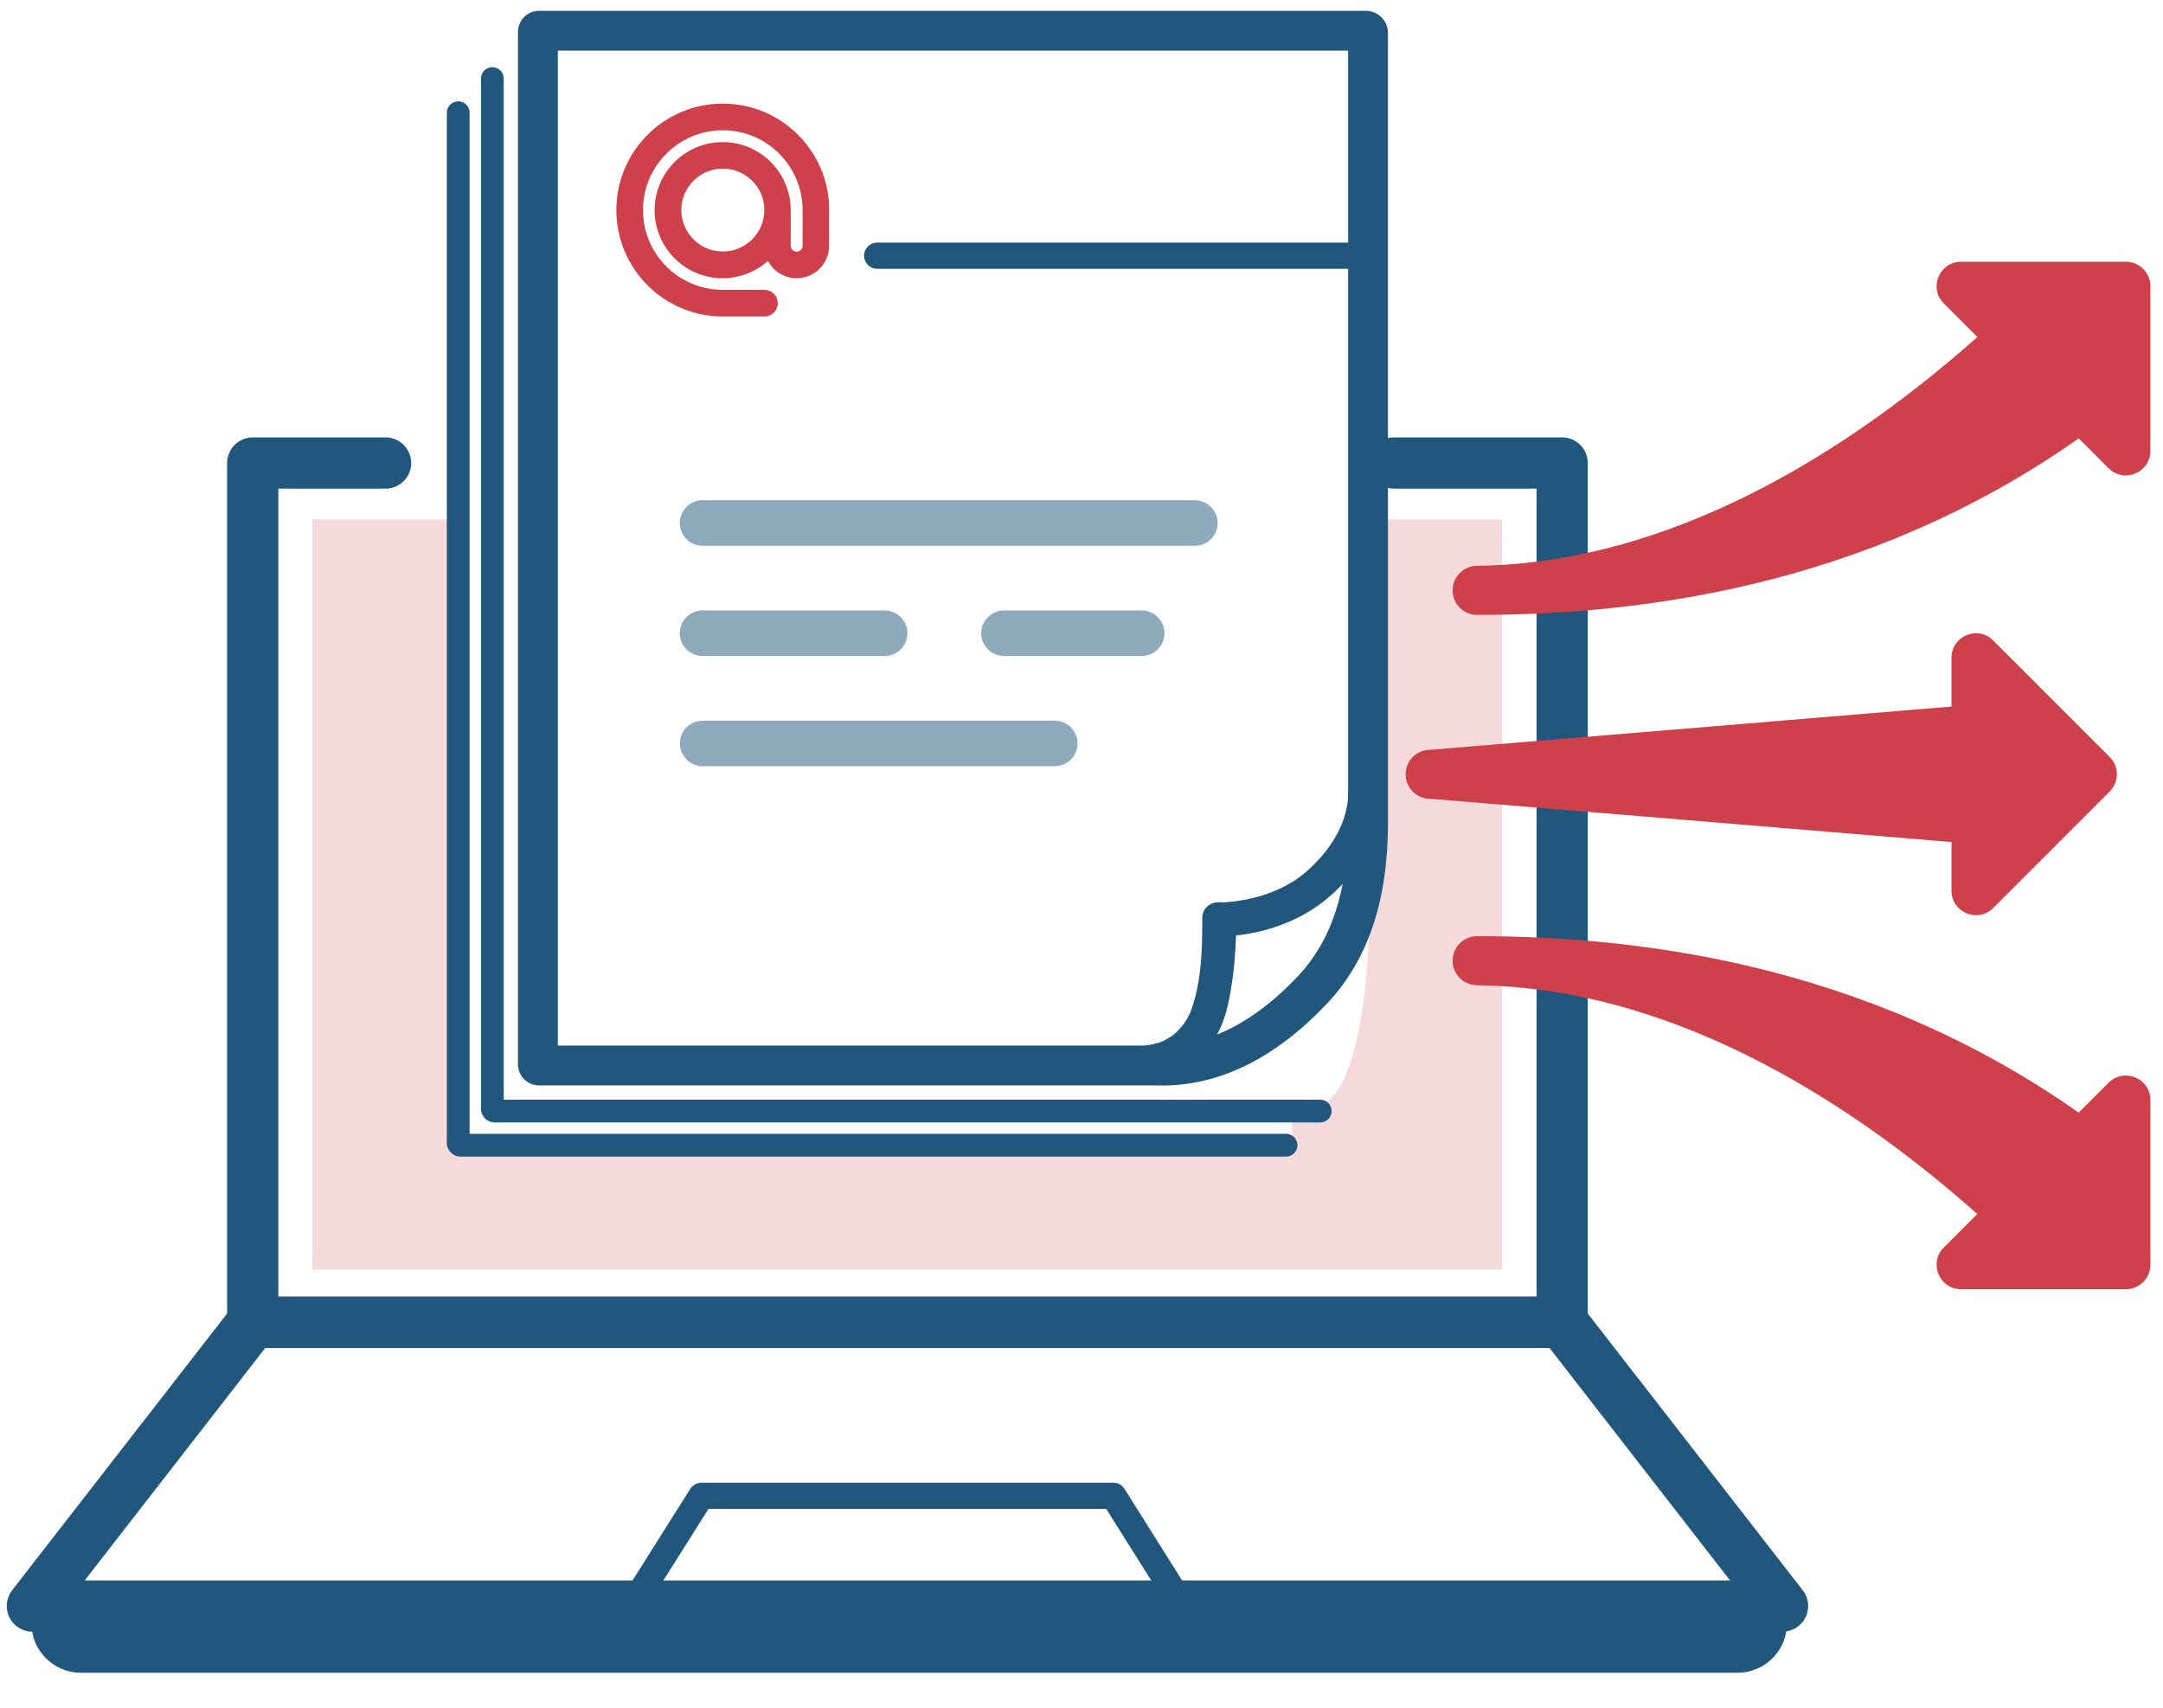 <?xml version="1.0" encoding="UTF-8"?>
<svg xmlns="http://www.w3.org/2000/svg" id="layer" viewBox="0 0 190 150">
  <defs>
    <style>.cls-1{opacity:.2;}.cls-1,.cls-2{fill:#ce414b;}.cls-3,.cls-4{fill:#21577d;}.cls-4{opacity:.5;}</style>
  </defs>
  <path class="cls-1" d="M120.35,45.63v31.88c0,18.35-3.97,19.32-3.97,19.32v.64h-2.89v3.02l-73.8.41.27-55.28h-12.52v65.89h104.5V45.63h-11.6Z"></path>
  <path class="cls-3" d="M137.22,118.4H22.2c-1.24,0-2.25-1.01-2.25-2.25V40.67c0-1.24,1.01-2.25,2.25-2.25h11.67c1.24,0,2.25,1.01,2.25,2.25s-1.01,2.25-2.25,2.25h-9.42v70.98h110.52V42.92h-12.51c-1.24,0-2.25-1.01-2.25-2.25s1.01-2.25,2.25-2.25h14.76c1.24,0,2.25,1.01,2.25,2.25v75.48c0,1.24-1.01,2.25-2.25,2.25Z"></path>
  <path class="cls-3" d="M156.58,143.32H2.84c-.86,0-1.64-.49-2.02-1.26-.38-.77-.28-1.69.24-2.37l19.36-24.92c.43-.55,1.08-.87,1.78-.87h115.02c.69,0,1.35.32,1.78.87l19.36,24.92c.53.68.62,1.6.24,2.37-.38.77-1.16,1.26-2.02,1.26ZM7.43,138.82h144.54l-15.86-20.42H23.3l-15.86,20.42Z"></path>
  <path class="cls-3" d="M103.91,142.22h-48.4c-.42,0-.8-.23-1.01-.59-.2-.37-.19-.81.03-1.17l6.1-9.68c.21-.33.58-.54.97-.54h36.21c.4,0,.76.2.97.54l6.09,9.68c.22.35.24.8.03,1.17-.2.37-.59.59-1.01.59ZM57.59,139.92h44.23l-4.65-7.38h-34.94l-4.65,7.38Z"></path>
  <path class="cls-3" d="M112.97,101.59H40.45c-.66,0-1.2-.54-1.2-1.2V9.9c0-.55.45-1,1-1s1,.45,1,1v89.69h71.72c.55,0,1,.45,1,1s-.45,1-1,1Z"></path>
  <path class="cls-3" d="M115.97,98.59H43.45c-.66,0-1.2-.54-1.2-1.2V6.9c0-.55.45-1,1-1s1,.45,1,1v89.69h71.72c.55,0,1,.45,1,1s-.45,1-1,1Z"></path>
  <path class="cls-3" d="M156.92,141.83H2.8l-.04.75c0,2.4,1.95,4.35,4.35,4.35h145.51c2.4,0,4.35-1.95,4.35-4.35l-.04-.75Z"></path>
  <path class="cls-2" d="M72.84,18.45c0-5.16-4.19-9.35-9.35-9.35s-9.35,4.19-9.35,9.35,4.19,9.35,9.35,9.35h3.66c.64,0,1.17-.52,1.17-1.17s-.52-1.17-1.17-1.17h-3.66c-3.87,0-7.01-3.15-7.01-7.01s3.15-7.01,7.01-7.01,7.01,3.15,7.01,7.01v1.25s0,.1.01.15c0,.05-.01.1-.01.15v1.59c0,.28-.23.51-.52.51s-.52-.23-.52-.51v-2.71c0-.07,0-.14,0-.21,0-.07,0-.14,0-.21,0-3.3-2.68-5.98-5.98-5.98s-5.98,2.68-5.98,5.98,2.68,5.98,5.98,5.98c1.46,0,2.88-.55,3.98-1.52.49.92,1.46,1.52,2.52,1.52,1.57,0,2.85-1.28,2.85-2.85v-1.59s0-.1,0-.15c0-.05,0-.1,0-.15v-1.25ZM63.49,22.09c-2.01,0-3.64-1.63-3.64-3.64s1.63-3.64,3.64-3.64,3.65,1.63,3.65,3.64-1.64,3.64-3.65,3.64Z"></path>
  <path class="cls-3" d="M119.67,23.61h-42.62c-.64,0-1.15-.52-1.15-1.15s.51-1.15,1.15-1.15h42.62c.64,0,1.15.52,1.15,1.15s-.51,1.15-1.15,1.15Z"></path>
  <path class="cls-4" d="M104.96,47.94h-43.25c-1.1,0-2-.9-2-2s.9-2,2-2h43.25c1.1,0,2,.9,2,2s-.9,2-2,2Z"></path>
  <path class="cls-4" d="M77.71,57.62h-16c-1.1,0-2-.9-2-2s.9-2,2-2h16c1.1,0,2,.9,2,2s-.9,2-2,2Z"></path>
  <path class="cls-4" d="M100.29,57.62h-12.1c-1.1,0-2-.9-2-2s.9-2,2-2h12.1c1.1,0,2,.9,2,2s-.9,2-2,2Z"></path>
  <path class="cls-4" d="M92.65,67.3h-30.93c-1.1,0-2-.9-2-2s.9-2,2-2h30.93c1.1,0,2,.9,2,2s-.9,2-2,2Z"></path>
  <path class="cls-2" d="M171.42,57.77v20.47c0,1.91,2.31,2.87,3.66,1.52l10.24-10.24c.84-.84.84-2.2,0-3.03l-10.24-10.24c-1.35-1.35-3.66-.39-3.66,1.52Z"></path>
  <path class="cls-2" d="M185.22,41.13l-14.48-14.48c-1.35-1.35-.39-3.66,1.52-3.66h14.48c1.19,0,2.15.96,2.15,2.14v14.48c0,1.91-2.31,2.87-3.67,1.52Z"></path>
  <path class="cls-2" d="M129.75,54.01c-1.18,0-2.14-.95-2.15-2.13-.02-1.19.94-2.17,2.13-2.18,18.61-.24,36.08-11.91,49.2-25.04.84-.84,2.2,3.47,3.05,4.31.84.84,3.11,7.72,2.15,8.43-18.53,13.7-38.92,16.61-54.35,16.61h-.03Z"></path>
  <path class="cls-2" d="M185.22,95.1l-14.48,14.48c-1.35,1.35-.39,3.66,1.52,3.66h14.48c1.19,0,2.15-.96,2.15-2.14v-14.48c0-1.91-2.31-2.87-3.67-1.52Z"></path>
  <path class="cls-2" d="M129.75,82.23c-1.18,0-2.14.95-2.15,2.13-.02,1.19.94,2.17,2.13,2.18,18.61.24,36.08,11.91,49.2,25.04.84.84,2.2-3.47,3.05-4.31.84-.84,3.11-7.72,2.15-8.43-18.53-13.7-38.92-16.61-54.35-16.61h-.03Z"></path>
  <path class="cls-2" d="M177.56,74.47l-51.94-4.31c-1.19,0-2.15-.96-2.15-2.15s.96-2.15,2.15-2.15l51.94-4.31c1.19,0,2.15,5.27,2.15,6.46s-.96,6.46-2.15,6.46Z"></path>
  <path class="cls-3" d="M102.05,95.34h-54.7c-1.02,0-1.85-.83-1.85-1.85V2.8c0-1.02.83-1.85,1.85-1.85h72.62c1.08,0,1.95.87,1.95,1.95v69.37c0,6.89-1.77,12.11-5.42,15.95-4.49,4.73-9.35,7.13-14.45,7.13ZM49,91.84h53.05c4.1,0,8.11-2.03,11.91-6.04,3-3.16,4.46-7.59,4.46-13.54V4.45H49v87.39Z"></path>
  <path class="cls-3" d="M118.44,69.81c-.13,2.71-1.71,5-3.68,6.74s-4.89,2.64-7.6,2.72c-1.93.06-1.93,3.06,0,3,3.54-.11,7.05-1.24,9.72-3.6s4.39-5.38,4.55-8.86c.04-.81-.72-1.5-1.5-1.5-.84,0-1.46.69-1.5,1.5h0Z"></path>
  <path class="cls-3" d="M105.61,80.7c0,2.63-.06,5.53-.98,8.03-.3.81-.81,1.53-1.5,2.12-.09.08,0,.01-.16.12-.09.06-.18.12-.28.18-.21.13-.43.25-.65.35-.18.08-.89.26-1.08.28-.81.08-1.5.63-1.5,1.5,0,.75.69,1.58,1.5,1.5,2.71-.27,5.05-1.9,6.2-4.4.65-1.42.91-2.97,1.12-4.51.23-1.72.32-3.45.32-5.18,0-1.93-3-1.93-3,0h0Z"></path>
</svg>
